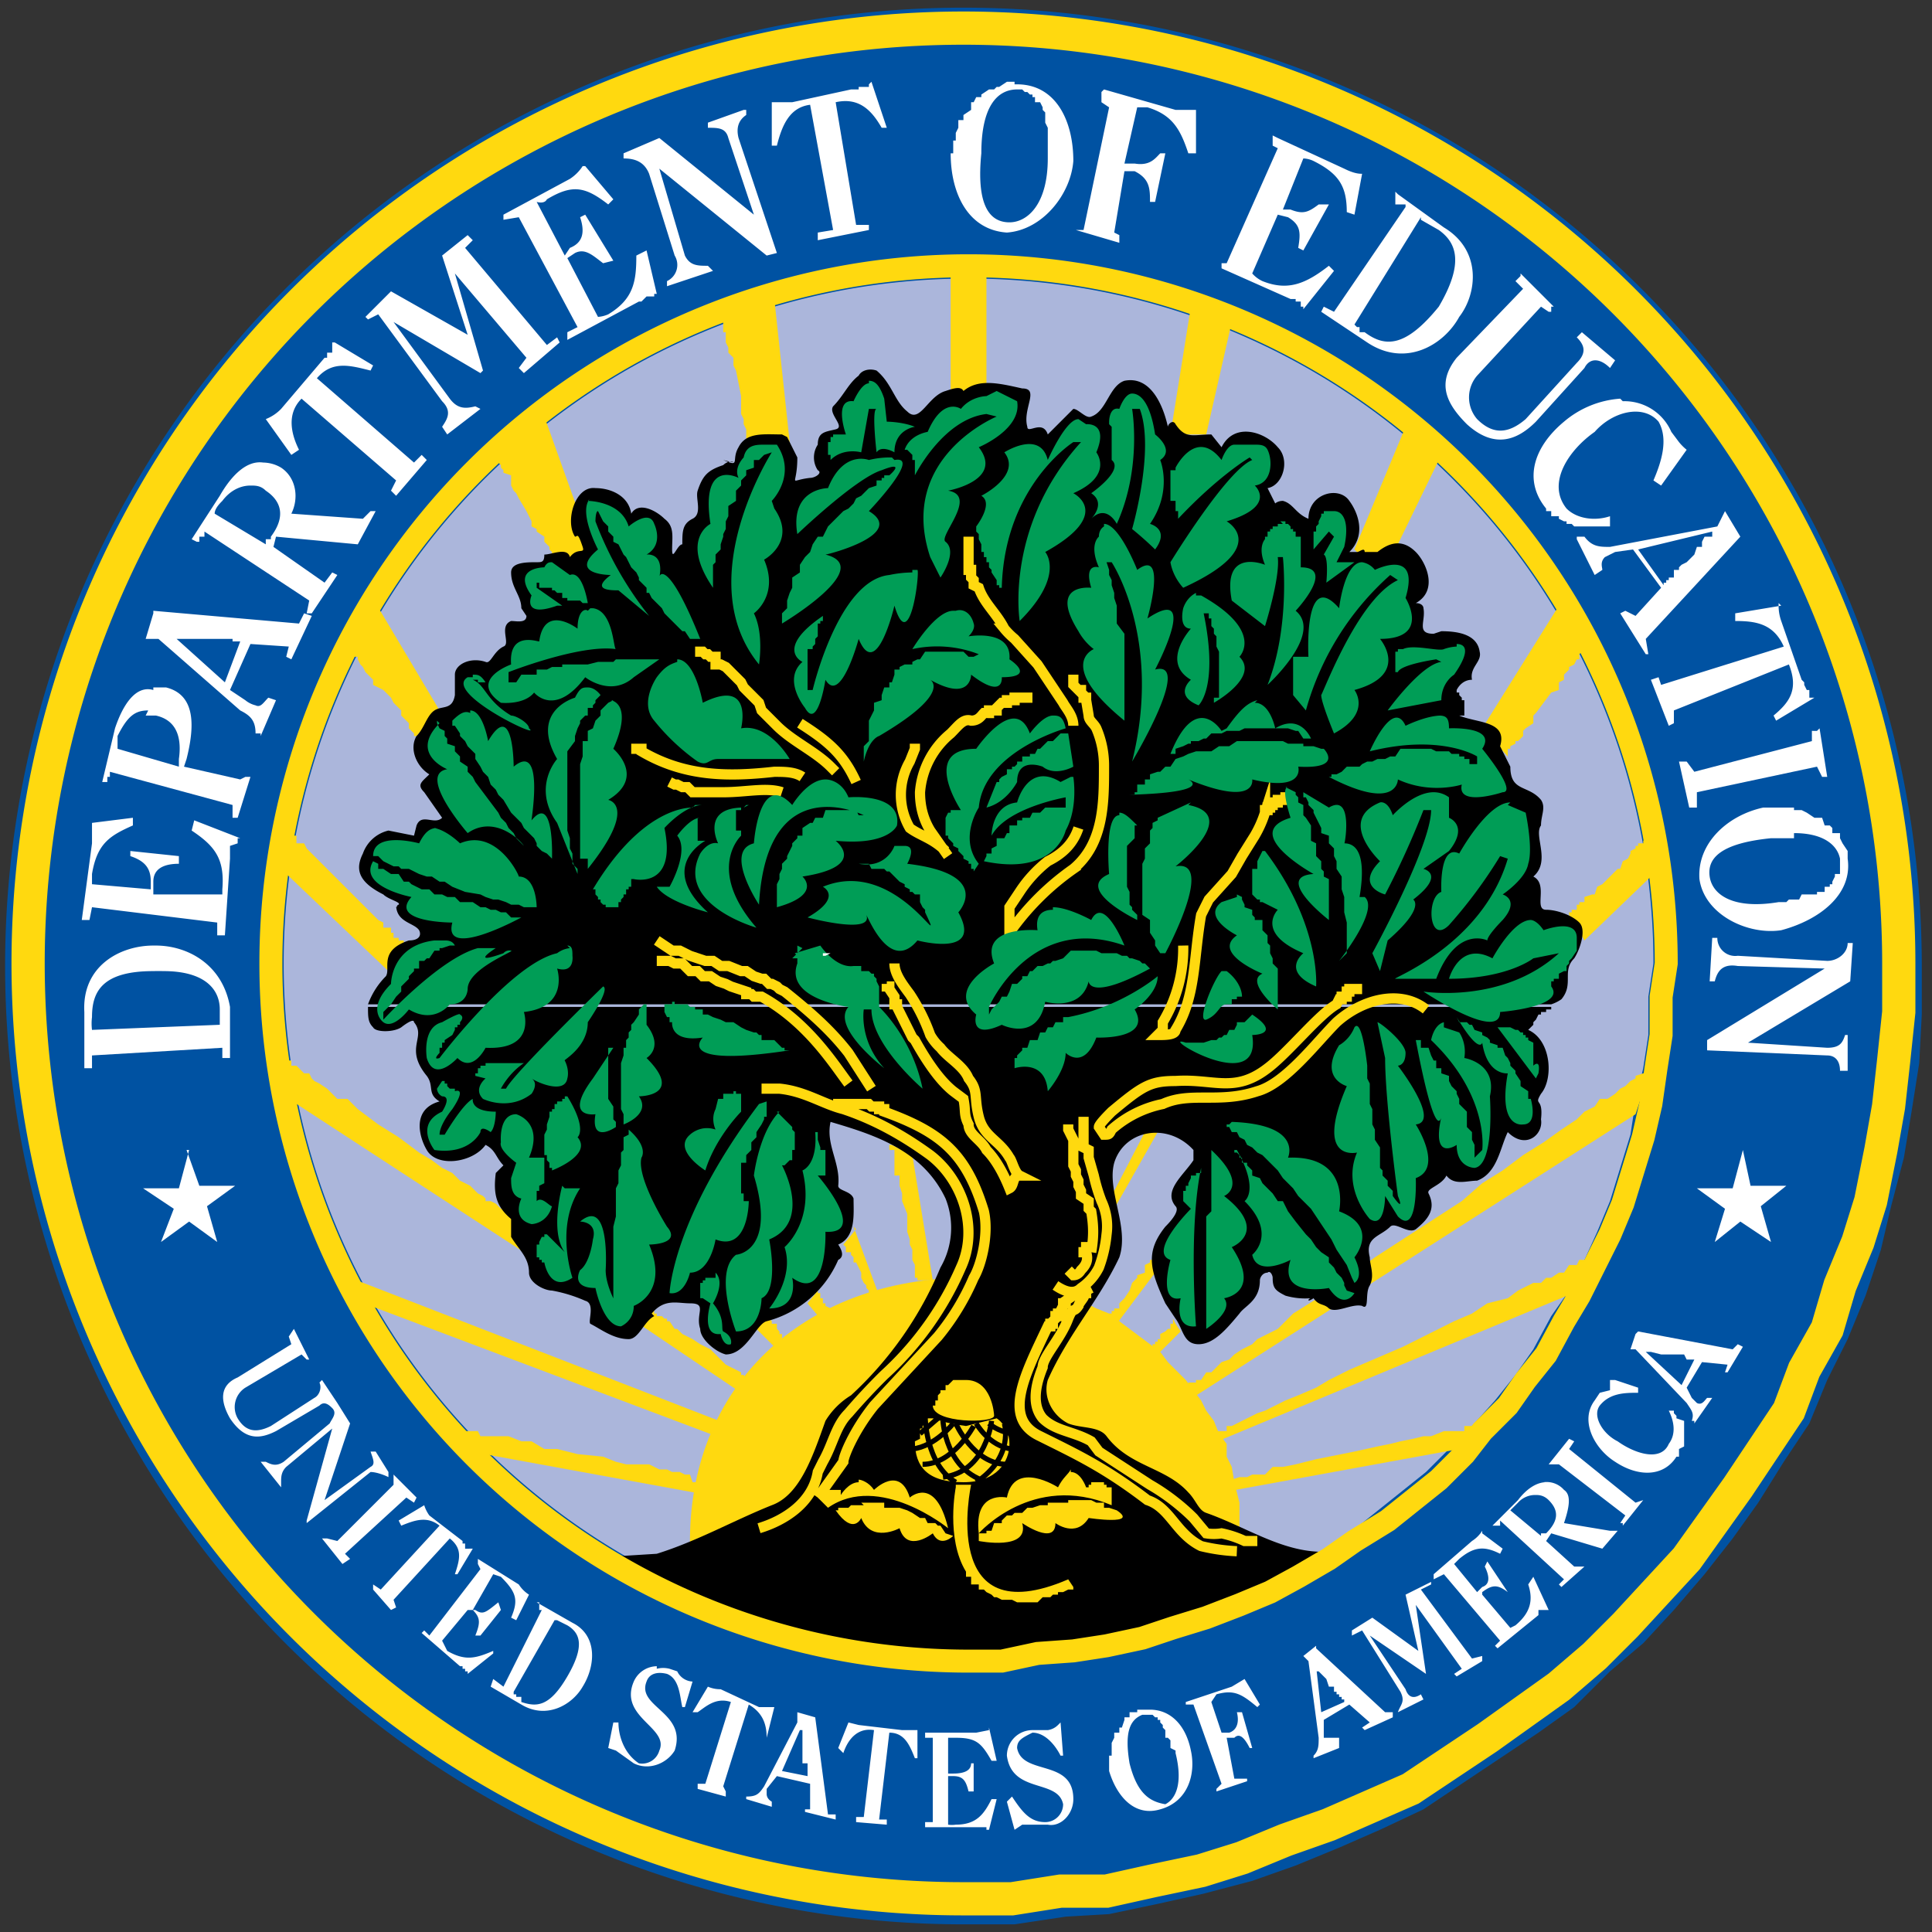 <svg xmlns="http://www.w3.org/2000/svg" width="544" height="544" preserveAspectRatio="none" viewBox="0 0 0.756 0.756"><rect x="0" y="0" width="0.756" height="0.756" fill="#333333" stroke="none"/><path fill="#0052a2" d="M.378.753h.019L.417.75.434.749.453.745.471.741.49.736.507.73.524.723.54.716.557.708l.015-.01.015-.01.015-.01.014-.01L.63.654.643.643.655.63.667.616.678.602l.01-.014.01-.016.01-.015L.715.54.723.524.73.507.736.489.74.472.745.453.748.435.751.416.752.397v-.02a.375.375 0 1 0-.374.376z"/><path fill="#abb6db" d="M.378.645h.014L.406.644.419.642.432.64.445.637.458.633.47.63.483.624.494.62.506.613.517.607.528.6l.01-.008.01-.008.01-.008.01-.01.008-.008.009-.01.008-.01L.6.528.607.515l.007-.01L.62.493.625.482.63.47.634.457.638.444.64.431.643.418.645.405V.39L.647.377a.268.268 0 1 0-.268.268z"/><path fill="#ffd90f" d="M.485.6V.588L.484.584.483.58.482.574.48.57.48.565.477.561.475.556.472.552.47.548.467.544.464.54.46.536.457.533.454.529.45.526.446.523.442.52.438.517.434.514.429.512.425.51.42.508.415.506.41.505.405.503H.4L.395.5H.379C.314.5.269.543.27.605L.485.599z"/><path fill="#ffd90f" d="M.387.105H.372v.05L.386.15V.104zM.303.117l-.02.007V.13h.001v.004l.001.002v.002L.287.14v.003l.001.002.001.005.001.005v.002L.29.159v.003l.001.002v.002l.001.002v.004h.001v.003L.309.173.303.117zM.466.12.458.17h.014l.01-.044H.48V.124H.476L.476.123.473.123H.47L.47.121H.467V.12H.465zM.213.163.194.18V.18h.001v.001l.001.001v.001l.001.001v.001L.2.186v.002L.2.19l.001.002.001.001.001.002L.206.2l.002.004v.002L.21.207v.001L.213.21v.002l.001.001.001.001v.001l.001.001v.001l.001.001V.22L.232.216.213.163zM.55.167.53.215l.003.003H.54L.54.216h.005V.215h.001L.564.178.551.167zm-.404.07L.136.253v.001h.001v.001l.001.001v.001H.14v.001H.14L.141.26l.001.001.001.002.001.001.002.002v.002L.15.27l.003.003.001.002.001.001.002.002V.28l.002.002.001.001v.001H.16v.001l.001.001.001.001v.001h.001l.009-.01L.147.236zm.464 0L.58.285.59.296V.294H.59V.293h.001V.292L.593.291V.29h.001V.29L.596.288.596.286.597.285.6.283.6.28.601.279.604.275.607.271.61.27V.267L.612.266.612.264.614.262V.261L.616.26.617.258V.258h.001V.256L.619.255V.254H.62V.253L.611.238zM.113.327.11.34.152.38.158.37V.368H.156V.367H.155V.367H.154V.365H.153L.153.363.15.363.15.361.148.36.146.358.144.356.142.354.14.352.136.348.132.344.13.342.128.34.126.338.124.336.122.334.12.332.119.33.116.33V.327H.114V.326H.113V.325zm.532.001L.643.329V.33H.642V.33H.641v.001H.64v.001L.638.333.638.334.637.336.635.337.634.34.633.34.63.343.627.346.625.347.624.35.623.35.62.351v.002H.618v.001H.617v.001H.617v.001H.615v.001H.614v.001l.006.01.026-.025L.645.327zM.111.414.113.43l.092.06L.201.476H.2L.199.474.196.473.194.471.192.47.19.47.19.469.189.468.187.467.184.464.18.462.177.459.173.457.169.454.164.451.156.445.148.44.144.437.14.434.136.43.132.43.128.426.125.424.123.423.122.422.121.42.119.42.116.417H.116L.115.417H.114V.415H.112L.112.414H.11zm.535.004H.644L.644.42H.643L.64.421.64.422.638.423.636.425.634.426.632.428.629.43.626.43.624.433.62.435.617.438.611.442.604.447.596.452.588.458.58.463.572.47.555.481.538.492.53.498.522.504.514.509.506.514.5.52.492.524.49.526.486.528.483.53.481.532.478.533.476.535.474.537H.472L.47.54.468.54v.001H.465v.001L.463.543l.002.005L.64.436.646.418zM.448.443.436.466.434.462v.004l.001.002V.47h.001v.003l.017-.03H.448zm-.1.005V.45H.35v.005H.35V.46L.352.46v.004l.001.003V.47l.002.005v.007l.001.003v.002l.001.002v.004l.001.002V.5L.359.5v.001h.006L.357.452.349.448zM.335.481.33.487l.001.001V.49L.333.49v.001l.001.001v.002h.001l.001.002.001.002V.5l.001.002.001.001v.001L.34.505v.002h.004L.334.48zm.119.01H.451v.002H.45v.001L.448.495v.001L.448.497v.001L.445.499V.5L.443.502.442.505.44.508.438.51H.438v.002H.436v.001H.435v.001H.434v.001l.003.003.015-.02V.49zm.17 0L.621.493H.62L.62.493H.618L.617.495.615.495H.614L.612.498H.61L.607.5H.605L.603.502.6.502.594.505.59.508.582.51.576.514.569.517.563.52.549.527.535.533.528.536.52.54.515.543.508.546.503.548.497.551.495.552.492.553.49.554.488.555.486.556.484.557.482.558H.48L.48.56H.476v.001H.474v.004l.144-.06L.623.49zM.137.5h.001v.002H.14v.001L.14.506l.002.002v.001L.144.51V.51h.001v.001l.138.052.001-.006L.137.5zM.32.505.316.51l.005.006.004-.002V.512L.323.511V.51H.322V.508H.321V.506H.32V.505zM.255.513.25.518l.04.027L.292.54.291.538H.29V.537H.29L.288.536.286.535.286.535.284.534.283.533.28.53H.28L.278.528.274.526.271.524.269.523.267.522.265.52H.264L.262.517H.261V.516H.26L.259.515H.257V.514H.256V.513H.254V.512zM.3.516.294.518l.01.01.004-.002V.524H.306V.522H.305V.521L.304.52.304.52V.518H.302V.517L.301.516zm.159 0v.002H.458V.52H.457V.52L.456.521.454.522v.002H.453v.001H.452v.001H.451v.001H.45v.001l.002.003.01-.01L.46.518zm.12.041H.577v.001H.573L.573.56H.57L.568.56H.565L.56.562.557.562.553.563.548.564.544.565.539.566.53.568.52.57.515.571.511.572.507.573.502.574H.498L.495.577H.49L.488.578H.485L.482.579H.48L.478.58v.004L.571.567l.01-.01zM.177.56l.007.008.093.017L.277.58H.271L.27.577H.268L.266.576H.263L.261.575H.258L.254.573H.25L.245.573.241.572.236.57.226.569.218.567H.213L.208.564H.204L.199.562H.196L.192.562H.188L.187.56H.184L.183.56H.179L.178.558H.176z"/><path d="M.178.27V.264C.178.26.184.257.19.259.192.26.193.255.197.253.2.252.195.245.2.243c.002 0 .006.001.006-.002L.204.238C.204.233.2.23.2.224.2.22.206.22.21.22.212.22.213.22.213.217c.003 0 .009-.003.01.001C.226.214.229.217.228.214.226.208.226.21.225.21.221.204.225.19.233.191c.006 0 .013.003.014.01C.25.196.257.2.26.203.264.206.263.21.263.215.263.22.265.213.267.213c0-.005 0-.008.004-.01S.272.195.273.192C.275.186.277.184.283.182c.003-.003.007 0 0-.002C.29.183.286.18.289.175.292.169.299.17.306.17l.002.001.004.008c0 .012-.004.009.005.008C.319.187.322.185.32.184.318.181.318.177.32.174c0-.005.003-.005.007-.006S.324.162.326.159C.33.155.332.15.336.147.337.145.34.144.343.145.349.15.35.157.355.161.36.166.363.155.37.153c.003-.001.006-.002.007 0C.383.148.391.15.4.152.407.152.4.16.402.167.402.17.408.164.41.17L.42.16c.002 0 .005.004.007.003C.433.161.434.151.44.149.45.147.455.158.457.167.457.166.459.164.46.166.464.172.467.17.474.17l.004.005C.483.165.495.169.5.175.505.18.502.19.496.191l.003.006C.499.197.5.196.502.196c.004.001.005.005.01.007 0-.01.012-.013.016-.007.003.004.007.013 0 .02h.003c.001 0 .003-.002.003 0h.005c.005-.004.01-.005.015 0 .004.004.009.015 0 .02.002 0 .003.001.003.002.001.005-.003.01.004.01L.564.247c.006 0 .014.001.015.008C.58.259.575.261.576.266.573.266.571.268.57.27H.18zm.391 0H.57v.001h.001v.001l.001.001v.001h.001V.28H.571C.578.283.59.282.587.292L.591.3c0 .01.007.007.012.013.002.003 0 .006 0 .01C.6.327.607.337.6.343c.006.003 0 .013.005.013.004 0 .01.002.013.005.003.003 0 .011-.002.014-.005.005 0 .01-.005.016a.015.015 0 0 1-.004.002H.144A.03.03 0 0 1 .151.382C.153.379.148.372.16.368.164.368.165.366.164.364.162.361.155.361.155.354c0 .003 0 0 .001 0C.157.353.152.352.15.35.14.345.139.34.142.334a.014.014 0 0 1 .01-.009l.01.002.001-.004C.165.318.17.323.173.32L.166.31C.163.307.165.306.168.303.163.3.16.293.163.288.166.285.167.28.17.278s.007 0 .008-.006V.27H.57zm.04.124H.607v.001H.605v.001H.603v.001H.602L.601.399.6.4.6.4v.001L.598.403c.009.004.01.019.005.025-.003.005.001.001 0 .01C.604.444.597.45.59.443.587.449.586.459.578.462.574.462.569.464.566.46.564.464.558.465.559.467c.003.006 0 .01-.005.014C.551.483.546.478.544.48.54.484.534.484.536.492c0 .003.002.007 0 .011-.002.003 0 .01-.003.008C.529.51.523.514.52.512.518.51.516.511.514.508c-.003.002-.002 0-.001 0a.028.028 0 0 1-.01-.001C.499.505.498.504.498.5.498.499.497.497.496.498.494.498.493.5.493.501c0 .008-.006.01-.008.013C.48.52.475.526.469.526S.463.52.46.516L.456.51C.45.497.448.49.456.48.457.479.462.474.46.472.455.466.463.46.467.454V.45C.457.439.44.442.436.455.433.466.442.48.438.492.43.509.418.522.41.54.408.547.412.554.418.557.423.559.43.558.433.562c.009.012.023.012.032.022.003.003.004.007.007.008.017.006.032.017.05.015C.518.615.509.617.502.62.483.627.467.635.448.64a.279.279 0 0 1-.21-.03L.241.609.257.608C.273.603.287.595.302.589.313.585.318.57.323.556a.03.03 0 0 1 .01-.01.142.142 0 0 0 .035-.05A.031.031 0 0 0 .37.469C.361.45.342.444.325.439.323.448.329.455.328.464c0 .002.005.002.006.005 0 .006.001.015-.006.018C.33.49.33.492.328.493A.042.042 0 0 1 .3.517C.296.518.292.53.284.53.28.529.274.524.274.52.272.514.277.51.27.51.265.51.26.508.255.514l.001.001C.252.517.25.524.246.524.24.524.235.52.231.518.23.517.233.51.229.509A.057.057 0 0 0 .216.505C.213.505.207.502.207.498.207.492.203.489.2.484V.477C.194.472.193.467.194.459L.197.456C.194.453.194.45.19.448.185.455.171.457.167.45.164.445.161.434.172.431.167.428.17.425.167.421.158.41.167.406.162.4c0-.002-.005.002-.005.002-.003.002-.01.002-.011 0C.144.4.144.398.144.394h.464z"/><path fill="none" stroke="#ffd90f" stroke-miterlimit="10.433" stroke-width=".013" d="M.378.743h.018L.415.74.433.74.451.736.47.732.486.727.503.72.52.714.536.707.552.7.567.69.582.68.596.67.61.66.624.648.636.636.648.623.66.61.67.596.68.582.69.567.7.552.706.536.715.52.72.503.727.486.732.47.736.45.739.433.741.415.743.396V.377a.366.366 0 1 0-.365.366z"/><path fill="#ffd90f" d="M.377.54H.373L.371.542H.37v.001H.37v.001H.368v.001L.367.546v.002L.366.548V.55H.365C.365.557.389.557.389.554.389.553.388.54.378.54zM.365.555H.363L.362.557.361.558v.001H.36V.56H.36v.003L.358.564c0 .01.005.016.019.016C.39.58.395.572.395.565S.39.555.39.555L.378.558C.37.557.365.555.365.555zm.054.02C.418.577.416.578.414.582c0 0-.017-.011-.02.004 0 0-.013-.003-.011.014 0 0 .021-.024.052-.011V.582H.433V.581H.432V.58H.427v.001H.426v.001H.425S.423.576.419.576zM.336.58C.332.58.329.585.329.585V.583H.323v.001H.322v.001H.321v.001H.32L.324.59c.02-.014.047.008.047.008C.366.577.356.586.356.586.352.573.342.583.342.583.34.58.337.579.336.579zm.038.002S.37.602.378.615v.002H.38L.38.62.382.62h.001v.002h.002l.001.001.002.001.001.001H.39l.002.001h.004l.002.001h.008L.408.625h.003L.412.624h.002V.623h.002L.418.622H.42V.621L.418.618C.367.64.38.581.38.581H.374zm.044.006H.41L.41.589H.407L.404.59H.402L.4.592H.397L.396.593.395.593H.394L.392.595v.001L.39.596H.389L.388.599H.386V.6H.383L.383.603S.403.607.4.596c0 0 .013.009.013 0 0 0 .008.006.013-.002 0 0 .02.003.011-.003H.437L.434.59H.432L.432.588H.429L.427.587H.418zm-.08.001H.333L.332.59H.33L.33.59H.328v.001H.327c.007.01.01.003.01.003.004.01.015.004.015.004C.355.608.365.6.365.6c.003.006.008.001.008.001L.37.6H.37L.368.597H.367L.366.596.364.596H.363L.362.594.36.594.357.592H.357L.355.591.352.59H.35V.59H.346V.588H.337z"/><path fill="none" stroke="#000" stroke-miterlimit="10.433" stroke-width=".002" d="M.362.554s0 .019.012.026M.369.556S.37.576.387.58M.374.557s.007.016.02.016M.382.557s.005.009.014.01M.387.557S.39.56.396.561M.393.557S.397.57.382.58M.388.556S.386.576.369.578m.012-.02S.373.573.361.573M.373.557S.366.566.357.567m.01-.012L.36.561"/><path fill="none" stroke="#ffd90f" stroke-miterlimit="10.433" stroke-width=".004" d="M.347.385v.001h.001v.001L.35.39v.002H.35v.001h.001v.001l.006.012.001.001c.005.009.01.016.015.02L.377.43c.001.005 0 .006.002.01 0 .004.005.006.007.01C.39.454.393.46.395.465.397.464.396.46.399.46.397.459.396.454.395.453.391.446.385.445.383.437s0-.01-.004-.015C.377.417.371.414.368.41A.02.02 0 0 1 .364.405.074.074 0 0 0 .356.389C.353.385.35.381.35.377m.183.01H.528v.001H.527V.39H.526V.39H.525v.001H.524L.523.393C.516.397.504.412.496.418.483.428.475.422.46.423.45.423.447.425.435.435.434.436.43.44.43.441l.002.003c.002 0 .002 0 .003-.002a.043.043 0 0 1 .02-.01C.466.427.477.432.492.427.503.424.515.408.523.4.533.391.548.387.558.395m-.2-.104v.002L.356.298a.026.026 0 0 0 0 .026C.36.327.365.328.37.333m.034-.06H.397v.001H.394v.001H.392L.39.277H.39v.001H.387v.001H.385C.384.28.383.282.38.282.377.281.375.284.372.287A.033.033 0 0 0 .36.31c0 .005.001.01.004.015l.007.01M.379.21V.223H.38v.003l.001.001v.002L.383.23c.002.006.007.01.01.016A.03.03 0 0 0 .397.25L.406.26l.01.015C.417.277.42.28.42.284m0-.02v.002L.42.267v.001L.422.27.423.27v.001l.001.001v.001h.001v.001L.426.28c0 .002.002.003.003.005A.037.037 0 0 1 .432.3c0 .014 0 .03-.012.04a.102.102 0 0 0-.025.025V.355L.399.349A.05.05 0 0 1 .41.337C.416.334.42.33.422.324M.262.306l.002.001h.001l.002.001h.002L.271.31h.002L.275.31h.008C.292.31.3.308.306.31M.247.293h.004v.001c.017.01.034.01.052.008.004 0 .008 0 .011.002M.313.283C.324.29.33.295.335.306M.272.255h.003l.001.001h.001l.001.001H.28V.26h.002V.26l.002.001.002.002.002.002.002.002.001.002.002.002.002.002.002.002.001.003L.3.28l.002.002.002.002C.31.29.319.294.325.3l.002.002m-.07.066L.26.37l.003.002h.003L.27.374l.006.002h.003l.003.002h.003L.29.38.292.38l.003.002.003.001h.001l.002.002h.001l.002.001.001.001.002.001c.01.008.018.015.025.024l.009.014M.257.376h.005l.002.001h.003L.27.38h.003l.002.002h.003l.003.002.003.001.002.001.003.001.003.001v.001h.002L.295.39h.001L.297.39h.001C.316.4.326.416.332.424m.095.08L.425.505v.001H.424v.001C.425.507.422.51.422.511.42.514.42.511.418.516.415.524.408.531.408.535.406.54.403.549.408.555.413.56.42.56.427.564L.43.568l.02.013C.457.585.463.59.467.594L.472.6A.019.019 0 0 0 .478.6a.04.04 0 0 1 .009.003h.005M.423.488h.001V.49h.001V.49c.001.003 0 .005-.002.007 0 0-.001.002-.003.002L.418.497m.006-.06V.449L.426.45v.003L.428.46A.073.073 0 0 0 .431.47a.023.023 0 0 1 .002.013.051.051 0 0 1-.003.013.021.021 0 0 1-.007.008C.42.507.416.505.413.503M.42.506v.001L.417.509V.51L.416.51v.001L.415.513v.001H.414v.001H.413v.001L.412.517v.001H.411v.001H.41C.401.538.392.555.407.562c.014.007.025.012.042.025C.458.59.46.6.47.605a.072.072 0 0 0 .014.002M.418.44v.002L.42.446V.45L.42.452v.004l.001.002V.46l.001.002v.002l.001.002v.002L.426.47v.003l.001.001C.428.48.428.484.427.49M.326.432H.34l.001.001h.003v.001h.002v.001c.022.008.032.016.039.039C.387.483.384.495.381.5a.095.095 0 0 1-.014.023L.342.55C.334.56.33.57.33.572l-.01.014M.298.426h.007c.01.001.017.006.025.008.012.004.023.01.034.018.013.01.019.029.012.044a.123.123 0 0 1-.03.042.248.248 0 0 0-.014.015C.327.558.326.565.322.572L.32.576C.318.588.307.595.297.598M.506.312H.503v.001H.5v.001H.498v.001H.497v.001H.496v.001H.495v.001a.044.044 0 0 1-.004.009L.486.335.482.342l-.009.01L.47.358C.467.375.468.39.46.403.46.405.456.405.453.405L.455.403V.4A.056.056 0 0 0 .463.37"/><path fill="#009d56" d="M.34.15C.337.15.334.157.334.157.326.156.331.17.331.17H.326v.001H.325v.002H.324v.005h.001V.18C.33.175.337.177.337.177L.34.16h.003c-.002 0 0 .017 0 .017.002-.003.007 0 .007 0 0-.009.008-.01.008-.01C.353.165.347.165.347.165L.346.156C.344.15.342.149.34.149zm.05.003L.386.155S.38.155.376.16c0 0-.007-.005-.013.009 0 0-.007.001-.009.007h.001l.001.001.001.001V.18h.001v.006S.369.164.386.162L.39.163S.351.179.364.218l.004.008S.375.216.37.212C.367.21.383.194.371.192c0 0 .022-.004.012-.017 0 0 .017-.007.015-.018L.39.153zm.053.001C.44.154.438.16.438.16.434.159.434.165.434.165v.001l.001.001V.18C.44.184.427.193.427.193c.006.004 0 .01 0 .01.006-.006.01.002.01.002C.447.183.443.16.443.16h.003C.452.176.443.207.443.207a.137.137 0 0 1 .009.008C.458.207.45.205.45.205.459.192.454.18.454.18.46.176.452.17.452.17.45.157.446.154.443.154zm-.021.01C.417.164.41.18.41.18.407.168.393.177.393.177.4.186.384.194.384.194.389.197.382.206.382.206v.002l.001.001v.002l.001.002v.003h.001v.002h.001V.22h.001v.002l.001.001v.001L.39.227H.39v.002h.001V.23h.001C.393.19.42.173.42.173h.003c-.03.033-.024.07-.024.07.018-.018.01-.027.01-.027C.436.201.42.193.42.193.436.186.429.177.429.177.434.165.425.166.425.166L.422.164zm.07.01H.483C.48.174.478.18.478.18.468.167.46.183.46.183v.001H.458V.196L.46.196V.2h.001v.003C.477.186.489.179.489.179L.49.18C.48.184.458.22.458.22c.001.006.005.01.005.01C.498.214.48.204.48.204.5.198.491.19.491.19.498.189.498.18.496.176.495.174.493.174.491.174zm-.193 0c-.003 0-.007 0-.008.005 0 0-.004.004-.002.008 0 0-.015-.008-.011.018 0 0-.012.006.001.025V.221L.28.22V.217L.282.215V.213L.283.21V.209L.284.207V.204L.285.202.285.2V.198L.288.196V.194L.288.192.29.19.29.188.292.186V.184L.295.183.295.18.297.18.299.178.302.177S.27.227.297.26c0 0 .002-.012-.002-.02 0 0 .01-.007.004-.021 0 0 .013-.007.004-.02L.302.196s.01-.01.002-.022H.299zm.05.005A.035.035 0 0 0 .34.18S.33.176.324.191c0 0-.015 0-.012.018 0 0 .023-.022.033-.025.01-.004.003.002.003.002H.346v.001H.345L.345.188H.343V.19L.34.191.339.192.337.194.335.195.334.197.332.199.33.2.328.202.326.204.324.206.322.21.32.21.318.213.317.216.315.218.313.221v.003L.31.226.31.23.309.232.308.235v.003L.306.24v.004S.343.222.323.217C.324.217.355.209.34.2.34.2.361.178.35.18zM.231.195C.226.2.234.215.234.215c-.012.01.005.01.005.01-.008.006 0 .006.003.006l.012.01A.137.137 0 0 1 .233.204S.233.2.234.2l.001.002.001.002.002.002v.002L.24.21v.002l.002.001.001.002.001.002.001.001.001.002.001.002.001.001.001.001.001.002v.001L.253.23v.002h.001l.001.002.001.001.001.001.002.002.001.002L.26.24l.002.002.001.001.001.001.001.001.001.001.001.001h.001L.27.25h.002V.25h.002C.262.22.258.224.258.226.26.216.253.217.253.217.26.213.256.205.256.205.254.199.246.206.246.206.243.196.23.196.23.196zm.023.046.002.002L.254.241zM.521.2H.52V.2H.518v.001H.517v.001L.516.204v.001L.515.206v.002H.514v.007L.52.208.522.21.518.217C.52.218.519.228.519.228L.53.22H.523L.526.214C.528.205.526.2.522.2zM.502.205H.5v.001H.498v.001H.497v.001H.496V.21L.495.21v.001s-.003.003 0 .01c0 0-.017-.007-.013.014l.013.01S.501.226.5.218h.002s.003.027-.006.05c0 0 .022-.02.011-.029 0 0 .016-.017.002-.017V.21H.507V.208H.506V.207H.505V.206L.504.205H.503V.204H.501zm-.07.001S.43.207.43.21c0 0-.004.003 0 .012 0 0-.006-.002-.003.008 0 0-.017-.002-.005.017 0 0 .002.004.006.007 0 0-.015.006.012.028V.248L.437.244V.237L.436.234V.232L.435.229V.227L.434.225.434.223.433.22h.002s.02.03.008.078c0 0 .024-.04.009-.036 0 0 .018-.034-.003-.02 0 0 .008-.028-.004-.019 0 0-.007-.018-.013-.018zM.216.22C.215.22.214.22.213.222c0 0-.013 0-.005.011 0 0-.004.009.01.004H.22L.21.23.21.228h.001V.23h.001L.215.23h.001v.001h.001l.001.001H.22L.22.234h.002v.001h.005l.001.001H.23S.228.223.223.225L.216.22zm.317 0C.526.22.524.238.524.238.51.222.512.257.512.257H.506V.272l.005.006A.11.11 0 0 1 .544.225l.003.002C.532.234.519.268.517.272.517.275.522.287.522.287.537.279.53.27.53.27.552.264.54.25.54.25.56.25.55.234.55.234.556.214.538.223.538.223A.008.008 0 0 0 .533.22zM.357.224a.045.045 0 0 0-.009.001C.328.227.318.27.318.27H.316V.254L.318.254V.253L.319.252V.25L.32.249V.247H.32V.244h.001V.243h.001V.241C.303.254.314.259.314.259.306.266.315.277.315.277.32.286.323.266.323.266.329.276.336.25.336.25.343.267.35.237.35.237.356.257.36.224.359.223H.357zM.323.242zm.145-.01C.466.233.464.235.463.238c0 0-.002.008.003.008 0 0-.012.013 0 .02 0 0-.007.006.003.01 0 0 .008-.007.002-.036h.002v.002h.001v.003l.001.001v.002l.001.001v.004l.001.002V.273L.475.273.475.275s.018-.01.01-.018c0 0 .01-.01-.015-.024H.468zM.23.239C.229.238.226.239.226.246c0 0-.013-.01-.015.005C.21.251.199.247.2.26c0 0-.017.006-.004.015 0 0 .009.001.013-.004 0 0 .008.01.02-.006 0 0 .01.008.019 0L.258.258H.241L.24.259H.234L.23.26H.226L.224.26H.22L.22.261H.216L.214.262H.21L.21.264.206.264H.204L.202.267H.199V.263S.227.252.241.254C.24.254.24.239.232.238H.231zm.143 0C.366.239.357.254.357.254a.045.045 0 0 1 .026.002L.381.257H.379L.377.255H.362L.36.258H.359L.357.259V.26H.354V.26L.352.261v.001H.35v.002H.35L.349.267H.348v.002H.346L.345.272v.002L.342.275v.003L.341.28.34.282v.002L.34.286V.29L.338.292v.006C.34.289.344.288.344.288.373.271.364.266.364.266.38.275.38.264.38.264c.013.01.012.001.012.001.014 0 .003-.007.003-.007C.396.246.379.249.379.249.382.246.381.244.381.244.38.24.377.238.374.239zM.57.253a.017.017 0 0 0-.005.001C.563.255.553.252.549.254H.547v.001H.546v.008h.001C.548.26.562.258.562.258l.002.001C.556.26.543.278.543.278L.564.274c0-.007.005-.01.005-.01C.576.254.573.252.57.252zM.265.259C.262.26.26.261.257.265c0 0-.007.01-.001.017a.084.084 0 0 0 .017.016C.277.3.277.297.281.297H.309S.301.283.29.285c0 0 .005-.02-.015-.01 0 0-.003-.017-.01-.017zm-.08.006H.183c-.01.006.03.025.024.02C.207.283.202.28.2.28.19.274.19.268.185.266h.002v.001H.19C.188.264.187.264.185.264zM.23.269c-.002 0-.003 0-.005.004 0 0-.018.005-.007.024 0 0-.01.011 0 .025l.008.02V.34L.224.338V.334L.223.332V.328L.222.325V.294L.225.29.225.288.226.285.227.283V.282L.229.28H.23V.277L.232.277V.276L.233.275.233.274.234.273.235.272S.233.269.23.269zM.24.274.238.275.235.278.235.28.233.282H.233L.232.285.23.286V.29L.228.29v.006L.227.299V.336H.23V.34C.25.315.238.313.238.313.253.304.24.293.24.293.248.275.239.274.239.274zm.252 0C.488.275.485.278.48.285L.478.286S.468.27.458.295H.46L.46.293.463.292.465.291h.001L.466.29h.002L.469.29.471.289h.001L.474.287h.004L.48.286h.005L.487.285H.504l.003.001h.001L.51.289h.003S.509.279.499.285c0 0-.002-.01-.008-.01zM.184.279C.182.278.18.279.177.282v.002h.001L.18.287v.001L.182.29V.29l.001.002.001.001.002.002v.002L.188.3l.001.002.002.002.001.003.002.002.001.002.002.002.003.005.002.002.002.002.001.002.002.002.002.002L.21.33.21.331l.002.002.002.001.002.002S.217.31.208.321C.208.32.213.29.201.3c0 0 0-.027-.01-.01 0 0-.002-.012-.007-.012zm.38.001C.558.28.55.284.55.284.545.273.536.294.536.294.564.287.578.296.578.296v.003H.575V.297H.573V.296H.571V.295H.568L.567.294H.562L.56.293H.548L.546.296H.544L.542.297H.539L.537.298H.535L.533.299.532.3H.53L.528.3H.527L.525.302.523.303H.521v.001H.52c.027.014.027.001.027.001.013.006.025.002.025.002C.57.316.588.31.588.31.594.31.58.293.58.293.586.284.567.285.567.285.567.281.566.28.563.28zm-.152 0C.408.28.403.287.403.287.397.271.382.293.382.293.36.293.376.317.376.317H.372v.001H.371L.37.32.37.32v.007h.001v.001L.373.33v.001l.002.001v.001l.001.001.001.001v.001l.002.001v.001H.38V.34H.38V.34h.001v.001L.383.338c-.008-.01 0-.022 0-.022C.385.294.417.285.417.285.416.28.414.28.412.28zm-.24.003C.16.295.175.301.175.301.163.303.183.326.183.326c.01-.007.02.002.022.005L.203.329.202.328.201.326.199.324.198.322.196.32.195.318.192.314.189.31.186.306.185.304.183.302V.3L.18.298.18.296.178.294V.292L.175.291V.289L.174.288.174.287V.286L.172.285.171.283V.282zm.033.05h.001zM.418.287H.415L.412.29H.412L.41.29.407.293H.406L.405.295H.403v.001H.4v.002H.398v.001H.398L.397.3H.396v.001H.394L.394.303.392.304.391.305v.001H.39l-.004.01C.394.314.398.306.398.306.398.296.408.3.408.3.413.304.42.3.42.3L.418.287zM.492.29H.484L.481.292H.477L.474.294H.471L.468.294.465.295.463.296.46.297.458.3H.456L.454.302.453.302.45.303.45.305H.448v.002H.445V.31H.444L.444.31v.001H.442C.476.31.465.305.465.305c.027.011.025 0 .025 0C.511.31.508.3.508.3c.018.001.01-.007.01-.007H.517L.514.292H.51L.51.291H.504L.502.29h-.01zM.419.304.415.306C.402.298.398.314.398.314c-.01.001-.01.013-.01.013C.394.316.417.312.417.312v.004H.409L.407.318.406.318H.404L.403.32.4.32.4.321H.398v.002H.395L.395.326H.394L.393.328.39.328V.33L.39.33v.001L.388.332H.388v.002H.386v.001L.385.337C.413.343.417.325.417.325.422.316.42.304.42.304zM.323.305C.316.305.31.315.31.315.297.301.295.33.295.33.283.333.297.354.297.354.3.3.338.319.338.319H.336L.335.317H.323L.322.32H.32L.32.32H.319L.318.322.317.322.314.324v.001H.314v.002H.312L.312.327v.001L.31.33.31.331.309.333.308.335v.001L.306.338V.34L.305.342v.002L.304.346V.355C.322.35.314.343.314.343.34.339.327.329.327.329.348.331.351.323.351.323.353.31.332.312.332.312.33.307.326.305.323.305zm.181.003C.501.308.505.32.505.32c-.02.006.009.022.009.022C.498.343.52.36.52.36V.344L.518.343V.341L.517.34V.337L.515.335V.33L.513.329V.327L.513.325V.323L.511.32.51.319V.318L.51.316V.315L.508.314V.312L.507.311V.31L.503.308zm.005 0L.51.31zM.51.31v.002h.001l.001.002v.001l.002.002v.001L.515.32l.001.002.001.002v.002L.52.327V.33l.002.002v.003l.001.002V.34l.002.003v.005l.001.003v.006l.001.004v.012L.524.376S.54.356.534.351H.532C.533.345.535.33.526.33.526.332.53.31.52.316L.51.31zm.051 0C.553.31.545.319.545.319.543.313.54.314.54.314c-.017.007 0 .023 0 .023C.53.347.542.35.542.35A.327.327 0 0 0 .557.317H.56C.56.331.537.373.537.373L.54.38.543.368C.558.355.553.352.553.352.566.342.557.34.557.34l.01-.007C.575.323.567.32.567.32V.312A.01.01 0 0 0 .561.31zm.007.003zM.466.314.453.32v.001L.451.322v.002L.45.325v.001L.45.328V.33L.448.332v.004L.447.338v.02L.45.36.45.362v.003l.002.003V.37l.002.003h.002S.476.336.46.339c0 0 .026-.02.005-.024zm.125 0c-.009 0-.02.02-.02.02C.563.33.564.349.564.349.558.351.559.37.567.362a.186.186 0 0 0 .02-.027L.59.336C.58.37.544.383.546.383H.562C.57.362.582.368.582.368.582.366.588.36.588.36c.007-.008 0-.01 0-.01S.597.344.598.338C.6.332.597.318.597.318L.59.315zm-.3.002C.274.316.281.33.281.33.277.329.274.334.274.334c-.01.02.022.029.022.029C.276.34.29.327.29.327V.325H.288V.317H.29V.316h.001L.293.315h.001-.002zm-.02 0C.267.316.25.318.232.348h.001V.35l.001.001v.001h.001v.001l.001.001h.001v.001h.005V.353h.001V.352L.244.351V.35h.001V.348h.001V.347h.001V.344h.001s.017.004.012-.02c0 0 .008-.009.015-.009H.272zm.167.003C.432.319.434.342.434.342.42.348.445.36.445.36V.358L.443.356V.355L.442.354V.349L.441.347V.331L.444.328V.323h.001C.442.32.44.318.438.318zM.274.32zm0 0C.27.32.265.327.265.327.27.333.262.347.262.347L.257.347c.004.006.02.01.02.01C.257.339.276.329.276.329H.273V.32zM.171.324C.168.324.166.326.164.33c0 0-.018-.005-.018.005h.002L.15.337H.15l.002.001.002.001h.002L.157.34.16.34l.002.001.002.001.003.001h.002l.003.002h.002l.003.002.005.002.006.001.002.001.003.001h.002l.003.001L.2.354h.003l.002.001H.21S.21.343.203.343C.203.342.194.324.18.33.18.33.175.325.17.324zm.183.007H.35S.347.34.336.338H.34L.341.34h.003V.34h.002l.001.001h.001L.35.343H.35l.002.002.002.001v.001l.002.001v.001h.001L.358.35H.36v.002L.36.353l.001.002.001.001v.001C.371.376.351.335.322.347c0 0 .008.004-.006.012 0 0 .026.007.023-.001.002.004.01.022.02.01 0 0 .026.007.016-.011 0 0 .014-.015-.02-.019 0 0 .004-.007-.001-.007zm.14.002L.492.337V.34H.49V.35l.001.001.001.001h.001v.001h.001L.5.356S.491.365.51.373c0 0-.009.007.005.013 0 0 .002-.024-.02-.053zM.146.337C.14.347.161.351.161.351c-.009.01.016.01.016.01C.173.376.204.359.204.359H.2L.198.357H.196L.194.356H.192L.19.355H.188L.185.353H.18L.178.351H.175L.173.35H.17L.168.348.165.348.163.347.161.346.16.345H.158L.156.342H.155L.153.342.15.34.148.34.148.338.146.337zm.08.005zm.258.009L.478.353C.47.359.484.366.484.366c-.01.007.01.015.01.015C.487.384.5.395.5.395V.379L.498.377V.375L.497.373V.37L.496.369.496.367V.366L.494.364.494.363V.36L.491.36V.359L.49.358.49.356.487.355V.354L.486.352H.486V.351L.484.35zM.412.356C.408.356.405.358.406.364c0 0-.023-.002-.017.013 0 0-.019.01-.007.02 0 0-.003.01.01.004 0 0 .014.007.017-.009 0 0 .014.004.017-.008 0 0 0 .008.024-.005L.448.377H.447L.446.376.443.375H.442L.441.374H.439L.437.373H.431L.429.372h-.01L.416.375.413.376H.412L.411.377H.41L.408.378.407.378H.406L.404.38H.403L.402.382.4.382.4.383.398.385H.396L.395.388.394.39.392.39.391.392.39.393.388.395.387.397V.394S.403.357.44.37C.44.37.432.35.427.36c0 0-.009-.005-.015-.005zM.599.36C.592.36.584.375.584.375.571.368.567.383.567.383.59.383.6.375.6.375L.61.373C.588.393.557.388.557.388s.03.02.03.008c0 0 .026-.002.02-.01V.384h.001V.383H.61V.382L.61.381.612.38V.38h.001V.378L.614.377V.376L.615.375V.375L.617.372V.367C.617.359.604.364.604.364.602.361.6.36.599.36zM.174.368H.17C.153.37.153.385.153.385.143.395.15.4.15.4c.004.003.01-.005.01-.005.01.006.016-.002.016-.002.007 0 .007-.006.007-.006C.183.379.202.372.2.372a.003.003 0 0 0-.003.001C.183.378.194.371.194.371H.187C.172.375.15.399.15.399V.396L.153.393.155.39V.39L.157.388.157.386.158.385.16.383.16.382.162.38V.379h.002V.376h.002L.167.375.168.375.17.372h.002V.371h.001L.176.37h.001V.37h.001C.177.368.175.368.174.368zm.14.003L.31.375h.002V.37zM.312.374.312.377c-.005.014.02.017.02.017-.007.008.014.024.014.024C.336.407.338.395.338.395h.003c0 .014.02.031.02.031C.357.406.344.394.344.394V.386L.343.384V.383L.342.382V.381H.341L.34.38.34.38H.337V.378H.334C.327.379.321.37.321.37l-.01.003zM.223.371a.01.01 0 0 0-.005.002C.2.377.172.414.172.414c-.003.001 0-.002 0-.002V.41h.001V.408h.001V.407L.177.405V.405L.178.403V.402h.001V.401H.18V.4S.182.398.18.397C.18.396.173.4.173.4.165.402.167.414.167.414c.003.01.012 0 .012 0C.185.42.19.41.19.41.21.411.205.396.205.396.223.394.218.379.218.379.225.381.224.374.224.374.224.372.224.37.222.37zM.478.38C.475.383.468.4.472.399.477.397.477.393.48.393h.002V.391h.002V.39h.001V.39h.001C.486.387.484.383.48.38zM.453.382S.439.394.418.398H.416V.4H.414L.414.4H.413L.412.402.41.402H.41L.409.404.408.404H.407L.406.407H.405L.404.407H.403L.402.41H.4V.41H.4v.001L.398.413v.001H.397v.004S.409.414.41.427c0 0 .007-.008.007-.015 0 0 .007.007.012-.006 0 0 .022.001.015-.011 0 0 .009-.006.009-.013zM.236.386S.201.42.198.426H.196S.199.42.205.416H.19v.001H.188v.001H.187V.42H.186v.001L.19.422S.185.426.189.43c0 0 .01.005.019-.002 0 0 .003-.004 0-.006.003.002.013.006.014 0 0 0 .001-.003-.001-.007C.22.415.23.41.23.4.23.4.239.387.236.386zm.027.007H.26v.003l.001.002h.001V.4h.001V.4S.262.408.275.406c0 0-.012.012.034.005H.307V.41H.306L.304.408H.304L.303.407.3.407H.298L.298.405H.297L.296.404.295.404.292.403.29.402.287.4.284.4.282.399.279.398.277.397H.275V.395H.272L.272.394H.27L.269.393H.264V.392H.263zm-.011 0L.25.395v.001L.25.396v.001L.248.4V.4L.247.401v.002L.246.404v.002L.245.407V.41L.244.41v.003L.243.416V.434l.001.002V.44S.255.436.25.429c0 0 .018 0 .003-.015 0 0 .007-.004 0-.013L.253.393zM.49.397H.49L.488.399.487.4H.487V.4H.484v.001H.484L.483.403.482.403H.481L.48.405H.479L.478.406H.477L.476.407H.474L.471.408H.464C.452.404.494.43.49.405c0 0 .012 0 0-.008zM.57.398c.009.015.01.01.01.01C.582.421.59.42.59.42.586.442.596.44.596.44.602.44.599.43.599.43L.598.43V.427L.595.425V.423L.593.42V.419L.591.417V.416L.59.414.589.413.588.41.586.41V.409L.583.408.583.407.582.406.58.405V.404L.577.403H.577L.576.401H.575L.574.4.571.4.57.398H.57zM.539.4l.003.014c0 .017.005.054.005.054s.003.007-.002 0V.466L.543.464.543.463V.462L.541.46V.458L.54.457V.455L.54.453V.449L.538.446V.442L.537.44V.434L.536.432V.424L.535.422V.417S.533.398.53.402C.528.407.524.409.524.409.516.422.527.425.527.425c-.013.03.004.026.004.026-.006.014.005.026.005.026C.542.481.542.468.542.468l.005.008C.555.484.554.461.554.461.565.457.554.44.554.44.564.439.547.417.547.417S.55.417.55.412C.55.408.54.4.539.4zM.565.4C.561.401.56.407.56.407.583.429.58.45.58.45L.577.453V.448L.576.446V.443L.574.441V.44L.574.437V.435L.571.432V.43L.57.428V.427L.568.425.567.423V.421L.564.42V.418H.562V.415L.561.415.56.413H.56L.559.41.556.41V.407H.554c.008.042.01.03.01.03C.56.455.57.448.57.448.57.457.577.457.577.457.585.456.583.429.583.429.586.416.573.414.573.414.574.408.571.404.571.404L.565.402zm.021.002.015.02L.602.42C.603.414.6.417.6.417L.6.412V.408L.598.407V.406H.597V.405H.596V.404H.595L.594.403H.593L.591.402H.587zM.24.41zm0 0L.232.422C.22.438.233.436.233.436.231.448.241.441.241.441V.439L.24.438V.433L.238.43V.41H.24zM.173.423.171.426s0 .002.002.003c.004 0 0 .006 0 .006C.162.44.17.45.17.45.184.452.188.443.188.443c0-.003.004 0 .004 0C.194.441.194.435.194.435.184.435.185.43.185.43.181.432.174.444.174.444H.172c0-.004.005-.01.005-.01C.183.425.178.427.178.427V.426H.176L.175.425V.424H.174V.423H.173zm.114.005H.283V.43H.282V.43H.281L.28.434C.278.438.28.442.28.442.274.44.27.444.27.444.263.45.276.458.276.458.28.445.29.435.29.435V.43L.29.428H.288V.427H.287zM.221.429V.43H.22v.001H.218v.001H.217v.002H.216v.001H.215v.002L.214.44v.002L.213.444v.008h.001v.002l.001.001v.002h.001v.001S.232.452.226.445c0 0 .004-.003-.004-.016zM.3.431.297.432C.263.477.262.506.262.506.268.507.27.498.27.498.278.498.28.485.28.485.293.49.293.47.293.47V.47H.291V.467H.29V.455L.292.455V.452L.294.45.294.45V.447L.296.445.296.444V.443L.298.44.299.438V.437H.3V.435H.3V.43zm.005.004C.297.443.295.46.295.46.304.49.288.491.288.491c-.009.007 0 .03 0 .03.01 0 .01-.013.01-.013C.305.505.301.485.301.485.318.478.306.456.306.456h.001L.309.454H.31V.453L.31.452V.45h.001V.443L.31.442V.441L.304.435zM.202.436C.195.436.196.447.196.447.195.45.202.455.202.455L.2.461c0 .003 0 .007.004.008 0 0-.004.008.004.01 0 0 .006 0 .008-.007C.215.472.212.468.21.47V.466h.001V.464L.213.463V.453H.207C.213.439.202.436.202.436zM.481.44H.478L.48.44v.001h.001l.001.002h.002l.001.002.002.001.001.002.002.001.002.002.002.001.002.002.002.002L.5.458l.002.003.002.002.002.002.002.003.003.003.002.002.002.003.002.003.002.003.002.003.002.004.002.003.002.003L.529.5.53.502S.534.5.53.492c0 0 .01-.012-.006-.018 0 0 .005-.022-.02-.021C.504.453.51.44.482.439zM.246.442v.002L.244.445V.45L.243.451v.005L.242.458v.005L.241.465v.011L.24.48V.508l.001.004L.241.51S.237.503.237.497c0 0 .002-.029-.01-.019 0 0 .007 0 .005.007 0 0-.001.009-.005.012 0 0-.004.007.006.007 0 0 .003.015.01.015 0 0 .005-.002.005-.008 0 0 .014-.005.006-.024 0 0 .013 0 .007-.007 0 0-.012-.019-.01-.027 0 0 .003-.004-.005-.011zm.073.001C.32.456.314.458.314.458c.005.02-.007.03-.007.03C.311.5.301.512.301.512.313.512.31.5.31.5.324.51.323.482.323.482.34.483.32.46.32.46h.003V.45H.321V.449L.32.446V.445L.32.444V.443zM.474.45V.474L.472.476V.52S.483.513.479.508c0 0 .015-.002.003-.02 0 0 .015-.006-.003-.02 0 0 .01-.004-.005-.018zm.01 0C.493.466.487.47.487.47.5.483.49.491.49.491.492.5.505.493.505.493.5.508.52.504.52.504c.006.009.01.002.01.002L.527.505.526.503.526.502.525.5.523.498.522.496.52.494.52.492.517.49.515.488.513.485.511.483.507.478.504.474.502.47.5.47.498.467.496.465.494.463.493.461.49.46.49.458.488.456V.455H.486V.453H.485V.452L.484.451H.483V.45zM.47.458v.001H.468V.46H.467V.46H.466v.001L.465.463v.001H.464v.002H.463V.47l.003.003S.449.49.458.493c0 0-.005.017.004.015 0 0-.003.012.006.011 0 0-.003-.038.002-.062zM.22.464S.215.482.221.49L.214.483H.213v.001H.212L.211.486v.001H.21v.005h.001v.001h.001v.001h.001S.215.506.224.5c0 0-.007-.02.003-.035H.221zm.06.034H.28V.5H.277V.5H.276v.001H.275v.001H.274v.006h.001L.278.51S.274.523.282.522c0 0 .001.005.004.004 0 0 .001-.003-.003-.005C.282.52.284.516.279.51c0 0 .005-.008.001-.012z"/><path fill="#fff" d="M.397.032H.394L.391.034H.39L.389.035.387.035.384.037v.001L.382.038.381.04H.38L.38.043.377.045v.002L.375.047V.05L.374.052v.003H.373V.06H.372c0 .016.007.03.022.031C.408.09.419.076.42.063.42.047.413.033.398.033H.397zM.34.033H.34v.001H.336v.001H.333L.31.04H.302v.017h.002C.306.049.309.042.317.041L.326.09.32.091v.003L.34.09V.088H.335L.327.04C.336.038.341.043.345.05h.002L.341.032zm.057.002H.4l.001.001h.001l.001.001h.001v.001h.001V.04L.407.04l.001.002v.001l.001.001v.004L.41.05v.012C.41.08.402.087.395.087.387.087.382.08.384.06.384.042.39.035.398.035zm.034.001V.04l.003.002-.01.048H.421V.09l.017.005V.092L.436.091.44.067h.004C.45.07.45.074.45.079h.002L.456.06H.454C.452.062.45.065.444.064L.44.064.445.042h.004c.01.003.013.009.016.018h.003V.043H.46L.432.035zm-.14.007L.277.048V.05c.004 0 .007 0 .008.004l.01.03-.037-.03L.244.06v.002c.004 0 .008.001.01.006L.264.1a.007.007 0 0 1-.003.01v.002L.279.106.277.104C.273.104.27.104.268.1L.258.066.3.1.304.099.289.054C.288.05.289.047.292.045V.043zm.207.01L.498.057.5.058l-.02.045H.478v.002l.027.012h.002v.001h.002V.12H.51V.12H.51v.001L.522.106.52.104C.511.111.504.114.494.11A.012.012 0 0 1 .49.107L.5.084l.004.001c.005.003.005.006.004.012L.51.098.52.08H.516C.512.083.51.084.505.082L.502.082.51.062a.01.01 0 0 1 .004.001c.01.005.013.01.013.02L.53.084.533.068C.532.068.53.068.526.066L.5.054zm-.27.012A.017.017 0 0 1 .223.07L.197.084v.002L.203.085l.023.043L.222.13v.003L.25.118h.001L.253.116h.003V.115h.001L.253.098.249.1c0 .01-.001.017-.011.023a.012.012 0 0 1-.004.001L.222.101.225.099C.229.097.232.1.236.103L.24.102.229.084.227.085c.002.006.001.01-.004.012L.221.1.21.079S.213.08.214.078C.224.072.229.073.238.08L.24.078.229.065zm.318.01L.546.079V.08h.002V.08H.55v.001L.522.122.518.12.517.122l.018.012c.015.01.03.001.036-.01C.578.115.58.098.565.089L.547.076zm.01.011L.563.09c.007.005.01.013 0 .03C.55.136.542.136.534.13H.533V.13H.532V.128H.531L.53.127.556.085zM.183.092.173.1l.01.031-.03-.017-.01.01.001.001.004-.002.025.034c.004.004.002.007 0 .01L.175.17.188.16.186.159C.182.16.179.16.176.156L.154.126l.034.02.001-.001L.178.107.206.14.203.144l.002.002.014-.012L.218.132.214.135.182.097.185.094.183.092zm.412.016L.593.11l.003.003L.57.14C.562.15.566.158.574.166c.011.01.02.006.027-.001L.62.144C.622.14.626.14.63.144L.632.141.619.13.617.132c.003.003.004.006 0 .01l-.02.022C.59.17.584.17.578.164a.013.013 0 0 1 0-.017L.603.12l.003.002h.001V.12h.001L.595.107zM.13.134v.003H.13v.001H.128V.14H.127V.14L.11.16a.017.017 0 0 1-.006.004l.01.014.003-.002C.114.17.112.162.118.156l.037.032-.002.004.002.002L.167.18.165.178.162.181.124.148C.13.141.137.143.145.145L.146.143.131.134zm.504.022a.038.038 0 0 0-.022.009C.6.175.596.188.605.199V.2h.002v.002H.61v.001l.002.001h.001v.001h.002l.001.001H.63V.202C.624.204.617.203.613.199.605.189.614.176.624.169.631.161.643.158.649.165.653.172.65.181.647.188L.65.19.66.176A.02.02 0 0 1 .657.173L.654.169A.02.02 0 0 0 .635.157zM.103.181C.096.18.09.187.086.194L.075.211l.002.001h.001V.21H.08V.21H.08V.208l.041.027L.12.24.122.24l.01-.015L.13.224.127.228.107.214.108.21.14.213.147.2.145.2.142.203.114.201C.117.195.116.187.11.183A.014.014 0 0 0 .103.181zM.098.19C.1.19.102.19.104.192.11.196.112.202.106.21v.001H.104v.002L.084.201c0-.002.002-.004.003-.005C.09.192.094.19.098.19zM.675.2.672.206.63.214C.626.214.623.214.62.21H.617v.001l.007.014.003-.002C.627.222.626.22.628.218L.632.216.639.215.65.23l-.01.011L.636.239.634.24l.01.016h.001L.644.25.681.21.675.2zM.67.209V.21H.667L.666.212.666.213v.001L.664.214H.664L.663.217.66.22.66.22.658.221.657.222v.001H.655L.655.226H.653v.001H.652v.001H.651v.001L.641.215.67.208zm.027.028L.679.24v.003c.008 0 .015.001.019.01L.65.268.649.265.646.266l.007.018.002-.001V.278L.7.26C.704.27.7.275.694.28l.001.002L.71.273H.708V.27H.707V.27L.706.268V.267L.705.266.697.243A.018.018 0 0 1 .696.236zM.06.24l-.003.01h.005l.032.028C.098.28.1.282.1.287h.002v.001L.108.274.105.273C.103.275.102.277.1.276A.01.01 0 0 1 .096.274L.09.27.098.252l.015.001-.001.004.002.001.008-.017L.119.24.117.244.06.239zm.006.01H.082L.083.25h.008v.001h.003L.088.267.068.249zm-.006.02C.053.268.048.276.045.285L.04.306h.002V.304h.001V.302l.048.013V.32h.002L.098.304H.096L.094.305.072.3.073.297C.076.285.077.272.065.269H.06zm-.003.01h.004c.009.002.01.01.009.017v.001L.07.299V.3L.046.293V.288C.05.28.053.278.058.278zm.654.006H.709V.29L.663.302.66.298H.657l.004.018h.003V.31L.711.3l.002.004h.002L.712.285zM.694.316H.69C.676.319.664.33.665.344c.002.014.019.022.032.02C.712.36.725.35.723.336V.333L.721.33.72.328H.72V.326H.717V.324H.717L.716.323.715.323H.714L.713.32H.712L.71.32.707.318H.707L.705.317H.702L.702.316H.694zM.052.32.036.322V.33L.032.36h.003L.036.355l.049.006v.005h.003L.09.336V.331L.093.33V.328h.001L.076.321.075.325c.009.006.013.011.012.023V.35L.06.35V.345c0-.005.004-.007.01-.007V.335L.051.333v.002c.006.002.008.005.008.01v.003L.036.346V.342C.038.33.043.327.052.323V.32zm.65.006c.012 0 .017.005.018.01v.006H.718v.001L.717.345v.001H.716v.001H.714v.001H.714v.001H.711V.35H.71L.707.35H.705L.704.352H.7L.699.353H.696C.678.356.67.35.669.343.668.336.673.33.693.328h.009zM.244.35H.242v.003V.35zM.67.367.669.384h.002C.672.38.674.377.68.378l.034.001-.046.028v.004l.047.002C.718.413.72.415.72.419h.003V.405H.722C.721.408.72.41.715.41L.684.408l.04-.024.001-.015H.723c0 .004-.004.007-.008.007L.68.374A.007.007 0 0 1 .672.367H.67zM.062.37H.06C.047.37.032.378.033.396v.022h.003V.413L.087.41v.004H.09V.394C.087.377.073.37.061.37zm.26.003v.001h.001L.325.373H.322zM.064.38C.08.38.086.387.086.395v.006l-.05.002a.02.02 0 0 1 0-.005C.036.388.04.38.06.38a.08.08 0 0 1 .004 0zm.01.07L.07.465H.056l.012.008-.005.013.011-.008.011.008L.081.472.092.464H.078L.073.45zm.608 0L.678.465H.664l.011.008-.004.013.01-.008.012.008L.689.472l.01-.008H.685L.682.45zM.115.52.113.523l.001.003-.021.013C.086.542.086.548.09.555.096.564.102.563.108.56L.125.55C.127.548.129.55.13.551.132.553.13.555.129.557L.111.572C.108.574.106.573.104.572H.102l.008.01V.58c0-.002 0-.004.002-.006L.13.559.12.595.12.596l.025-.02C.147.576.15.577.152.578V.576L.147.568H.145c.001.003.002.005 0 .006L.127.587l.01-.03L.132.549.126.54.125.541c.001.002 0 .005-.002.006L.106.558C.1.561.096.56.093.555A.009.009 0 0 1 .096.543L.118.53.12.532h.001L.115.52zM.64.522.638.528H.64l.02.021c.002.003.003.004.002.007h.001v.001L.67.547H.668C.667.548.666.55.664.549L.662.547.66.543l.006-.01.01.001-.001.003h.001l.006-.01L.68.526.678.528.641.521zm.003.007h.003L.65.53h.002L.654.53h.005L.66.532h.003l-.005.01L.644.529zM.63.54v.004L.626.545.624.548c-.006.008 0 .019.008.024C.641.578.651.578.656.57h.001V.567L.659.566V.556L.656.555V.554L.655.553V.552H.653c.002.004.003.009 0 .013C.65.572.64.569.633.564.627.561.623.554.626.55.63.545.636.545.641.545V.543L.632.54zM.614.563l-.008.01h.002L.61.573l.026.02-.002.003h.001v.001l.008-.01L.64.588.614.567.616.564.614.563zm-.46.014v.004L.132.603.128.602H.126l.008.01L.137.61.135.608.159.586l.003.002.001-.002L.154.577zM.605.58C.601.58.597.583.594.587l-.01.01h.003V.595l.025.023L.61.62l.001.001L.62.613H.619L.616.613.605.603.607.6l.02.006.006-.007H.63L.612.596C.614.59.615.585.612.583A.009.009 0 0 0 .604.58zM.601.585c.001 0 .003 0 .005.002C.61.591.61.595.605.6H.603v.001L.591.591.594.588A.009.009 0 0 1 .601.585zM.166.589l-.01.006.001.002c.005-.002.01-.004.015 0L.149.622.146.62v.002L.153.63.155.629.154.626.176.602C.181.606.18.61.178.616h.001l.006-.01H.182V.604H.181V.603L.168.593A.014.014 0 0 1 .166.589zm.414.01a.013.013 0 0 1-.004.004L.561.616v.002L.565.616l.022.026-.002.002.001.001.016-.013V.63h.002V.63h.002L.6.617.598.62C.6.626.599.631.593.636L.591.637.58.624.58.623C.584.62.586.62.59.623H.59L.582.611.581.613C.583.617.583.62.58.621L.578.623.569.612.571.61C.577.605.581.605.587.608L.588.606.58.6zM.187.61v.002l.001.002-.02.026L.166.638.165.639.18.652h.001v.001h.001v.001h.001v.001l.01-.008L.193.646C.186.649.182.65.175.646L.173.642.183.63h.002c.003.003.003.005.001.01h.002L.196.63.195.627C.19.631.189.632.186.63H.185L.193.616l.003.001C.202.623.203.626.2.633l.002.001.005-.01A.013.013 0 0 1 .203.62L.187.61zm.371.01L.55.624l.005.022L.537.633.529.638V.64L.533.638l.015.024C.55.666.548.667.547.67V.67l.01-.005L.556.663C.553.665.551.664.55.661L.536.64l.022.015L.554.628l.018.025-.003.002.001.001L.58.65V.648L.576.649.556.622.56.62V.619zM.211.627V.63h.001L.197.66.193.657.192.66l.012.007c.01.006.02 0 .024-.007C.233.652.234.64.224.635L.21.627zm.007.007.004.002c.005.003.007.008 0 .02S.21.668.204.666V.664H.202V.663H.201V.662L.217.634zm.297.01L.51.648.512.65.516.68c0 .003 0 .005-.002.007v.001l.01-.004V.68H.518L.518.677V.673l.01-.006.008.007-.003.002.001.001.011-.005V.67H.542L.515.645zM.514.652v.001h.001v.001h.001l.001.001.001.001.001.001L.52.66h.002v.002h.001v.001h.001v.001h.001v.001h.001v.001L.517.67.515.652zm-.257 0a.01.01 0 0 0-.009.006c-.006.014.014.018.01.027A.007.007 0 0 1 .25.69C.244.686.242.679.242.674H.24l-.002.01.003.001.007.005C.254.693.261.69.264.685.269.67.249.668.253.658.254.655.257.654.261.655c.005.002.005.009.006.013h.001l.003-.01A.007.007 0 0 1 .265.654L.262.653a.01.01 0 0 0-.005 0zm.23.005L.482.66.464.666v.001h.003l.011.031L.476.7v.001L.488.697V.696H.483L.48.68h.003C.485.678.487.68.489.684H.49L.486.67H.484c.001.004 0 .007-.003.008H.478L.474.666.476.663c.007-.002.01 0 .016.005L.493.667.487.657zM.277.66.271.67h.002C.276.668.28.664.286.666l-.01.032H.273v.002l.011.003V.701L.283.699l.01-.032C.298.67.3.674.3.68H.3L.303.668H.297L.282.661A.012.012 0 0 1 .277.66zM.45.669H.445V.67H.442v.001H.442v.001H.44v.001H.44L.439.676H.438v.002L.436.678V.68L.435.682v.005H.434v.006c.003.01.01.018.02.015C.465.705.468.694.466.685.464.675.458.669.45.669zM.312.671v.003L.299.699C.297.702.296.703.292.703v.001l.01.003V.705S.3.704.3.702V.7L.304.695l.013.003v.01H.315v.001l.012.003V.71L.324.71.319.672.312.67zm.136 0h.003l.001.001h.001v.001h.001v.001l.001.001v.001l.001.001V.68h.001V.68l.001.001v.003L.46.685v.001c.003.012 0 .018-.004.02C.45.705.445.702.442.69.44.678.442.673.447.671h.001zM.332.674l-.004.01.002.002C.332.68.336.676.342.677L.338.711H.335v.002l.012.001V.712H.344L.348.678c.006 0 .008.005.01.01h.001V.677H.353L.336.675.332.674zm.082.001A.007.007 0 0 1 .41.677H.404a.01.01 0 0 0-.01.01c.002.015.02.009.022.019a.007.007 0 0 1-.007.007C.403.713.4.709.396.703L.394.705l.003.011L.4.714h.01C.415.715.42.71.42.704.42.688.4.695.398.684.398.681.4.68.404.678c.005 0 .009.005.011.009h.001L.415.674zm-.1.002V.69L.316.69v.005L.306.693.313.677zm.073 0L.382.678h-.02V.68h.003v.033H.362v.002H.386v.001h.001L.39.704H.388C.385.71.382.714.374.714a.01.01 0 0 1-.003 0V.695h.002c.004 0 .005.002.006.006h.002V.69H.38C.38.693.377.694.373.694H.371V.68h.003c.008 0 .01.002.014.009H.39L.387.676z"/><path fill="none" stroke="#ffd90f" stroke-miterlimit="10.433" stroke-width=".009" d="M.378.65h.014L.406.647.42.646.433.644.447.641.459.637.472.633.485.628.497.623.508.617.52.61.53.603.543.595l.01-.008.01-.008.01-.01L.58.56.59.55.597.54.605.53.612.517.618.507.624.495.63.483.635.471.639.458.643.445.646.432.648.418.65.405V.39L.652.377A.273.273 0 1 0 .378.65z"/></svg>